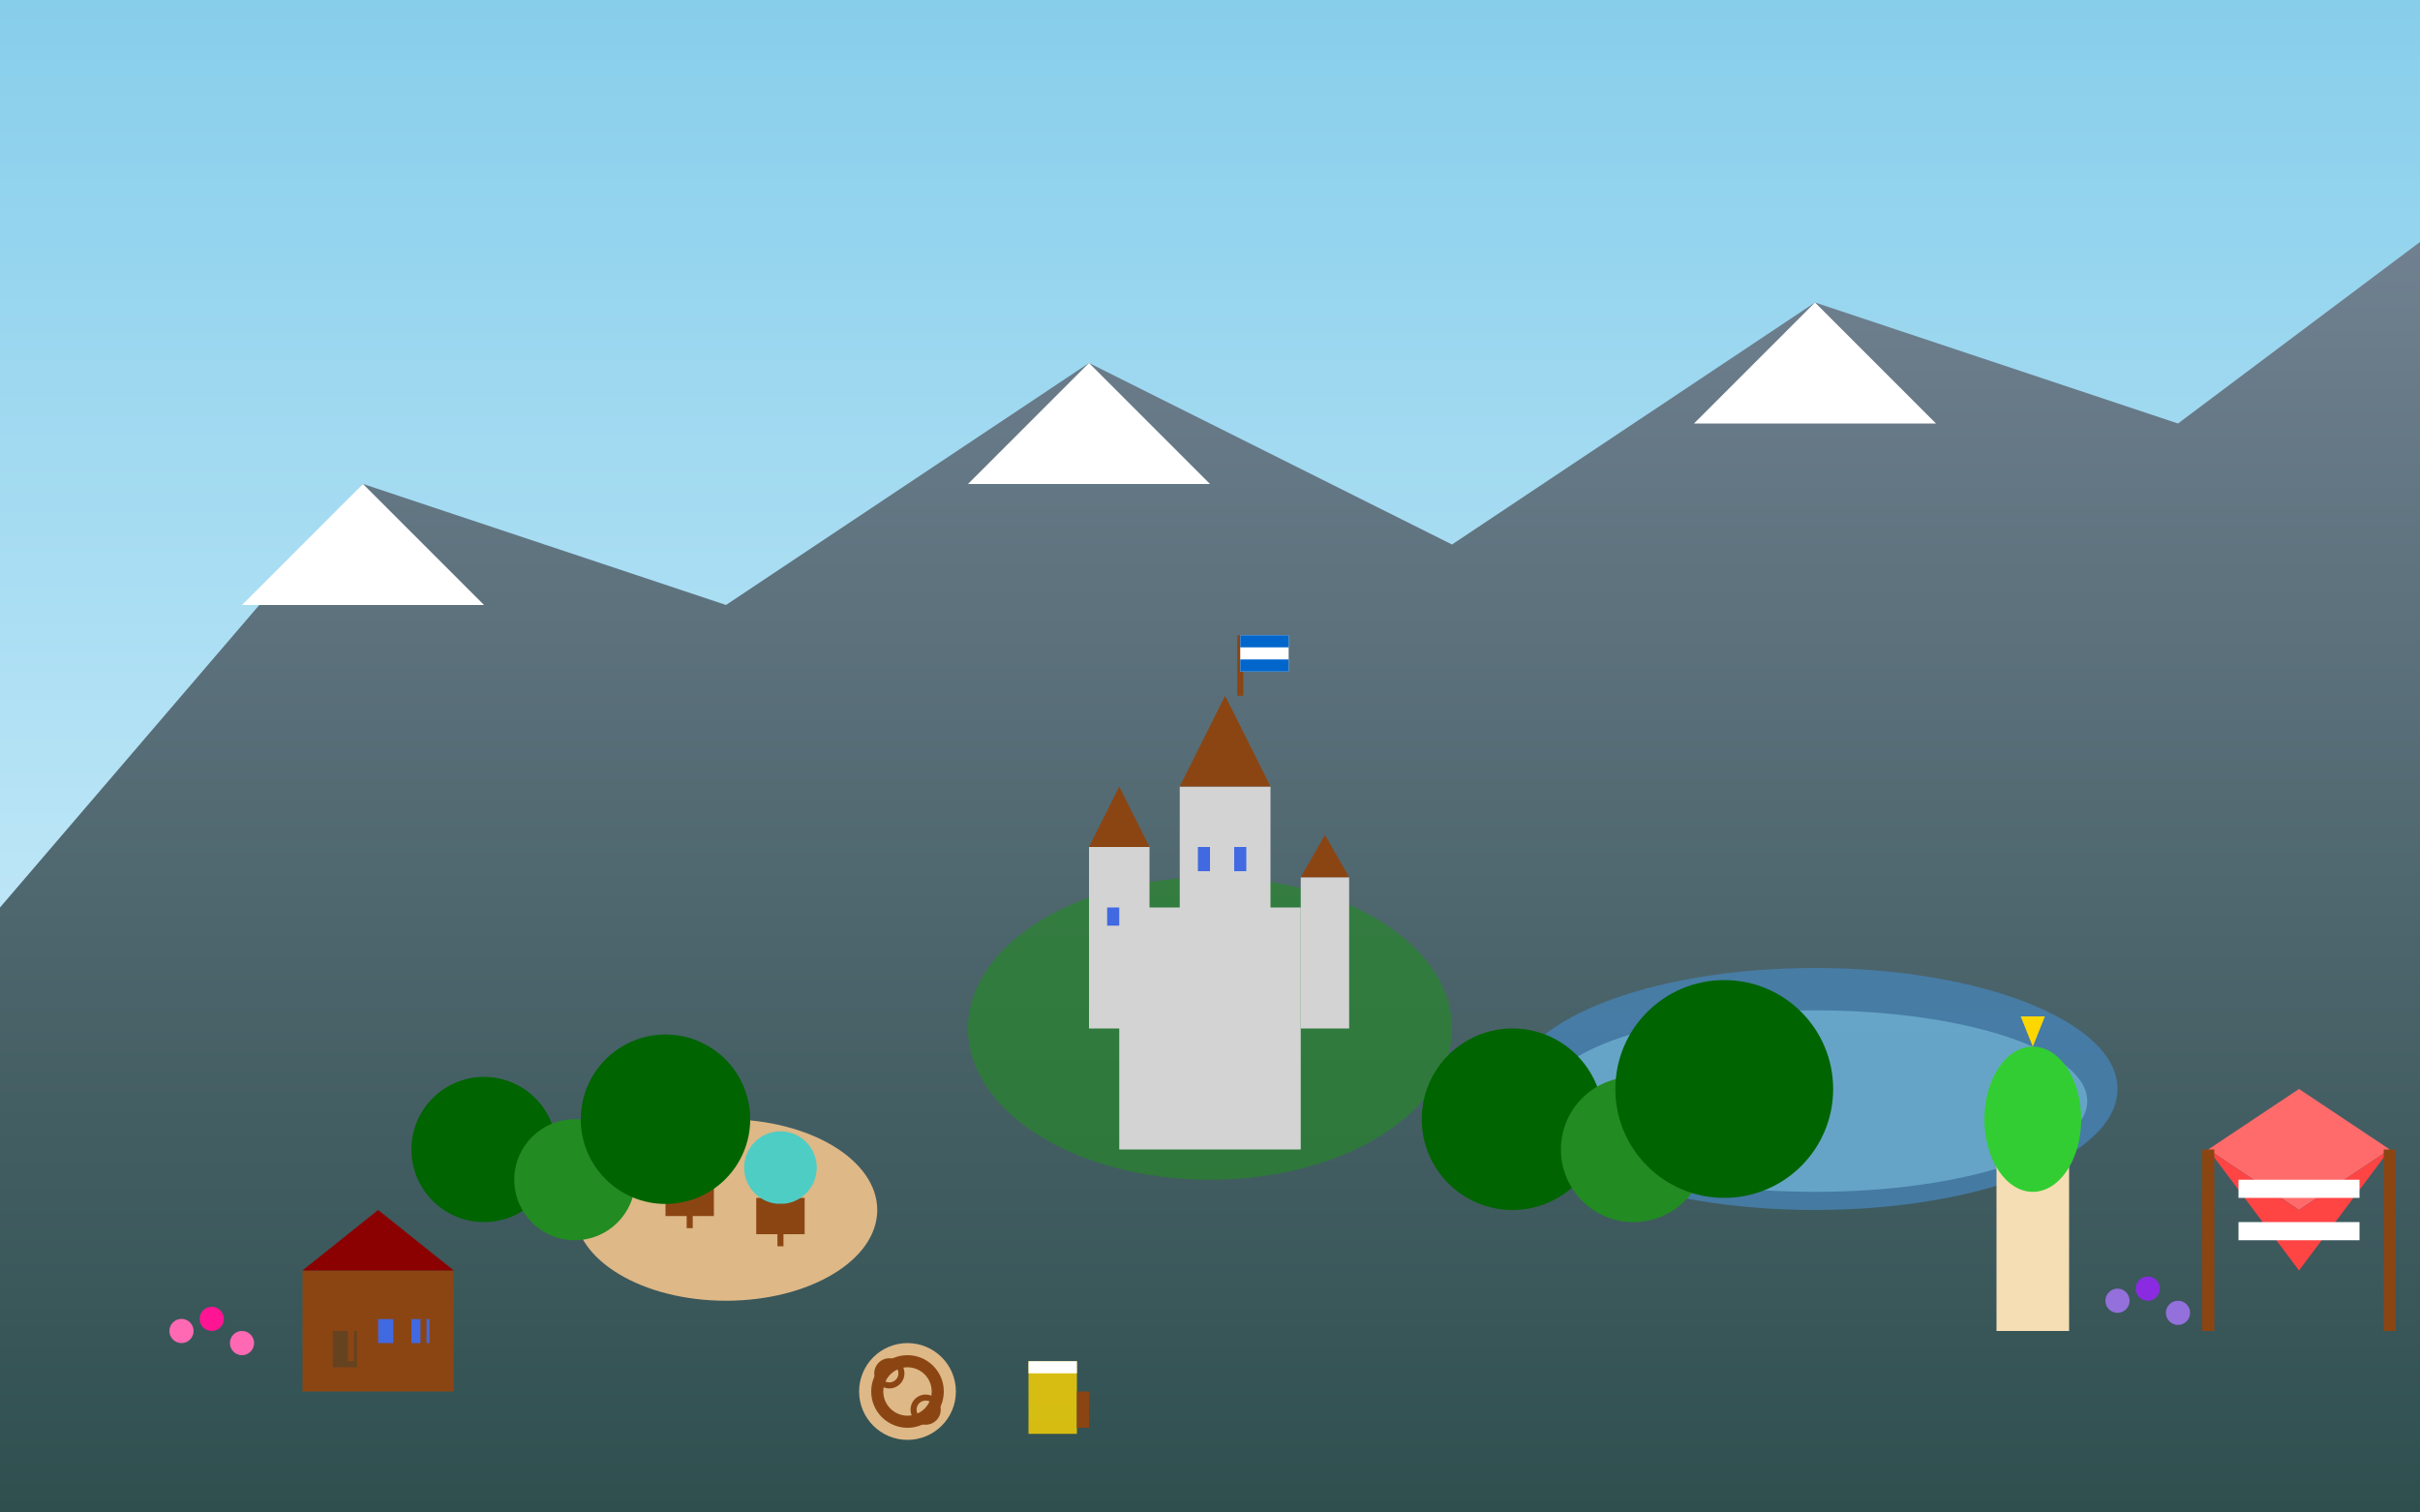 <svg width="400" height="250" viewBox="0 0 400 250" fill="none" xmlns="http://www.w3.org/2000/svg">
  <rect x="0" y="0" width="400" height="250" fill="#333333" stroke="none"/>
  <!-- Sky gradient -->
  <defs>
    <linearGradient id="skyGradient" x1="0%" y1="0%" x2="0%" y2="100%">
      <stop offset="0%" style="stop-color:#87CEEB;stop-opacity:1" />
      <stop offset="100%" style="stop-color:#E0F6FF;stop-opacity:1" />
    </linearGradient>
    <linearGradient id="alpineGradient" x1="0%" y1="0%" x2="0%" y2="100%">
      <stop offset="0%" style="stop-color:#708090;stop-opacity:1" />
      <stop offset="100%" style="stop-color:#2F4F4F;stop-opacity:1" />
    </linearGradient>
  </defs>
  
  <!-- Sky -->
  <rect width="400" height="250" fill="url(#skyGradient)"/>
  
  <!-- Alpine mountains -->
  <path d="M0 150 L60 80 L120 100 L180 60 L240 90 L300 50 L360 70 L400 40 L400 250 L0 250 Z" fill="url(#alpineGradient)"/>
  
  <!-- Snow caps -->
  <path d="M160 80 L180 60 L200 80 Z" fill="white"/>
  <path d="M280 70 L300 50 L320 70 Z" fill="white"/>
  <path d="M40 100 L60 80 L80 100 Z" fill="white"/>
  
  <!-- Neuschwanstein Castle -->
  <ellipse cx="200" cy="170" rx="40" ry="25" fill="#228B22" opacity="0.6"/>
  
  <!-- Castle main structure -->
  <rect x="185" y="150" width="30" height="40" fill="#D3D3D3"/>
  
  <!-- Main tower -->
  <rect x="195" y="130" width="15" height="45" fill="#D3D3D3"/>
  <polygon points="195,130 202.5,115 210,130" fill="#8B4513"/>
  
  <!-- Side towers -->
  <rect x="180" y="140" width="10" height="30" fill="#D3D3D3"/>
  <polygon points="180,140 185,130 190,140" fill="#8B4513"/>
  
  <rect x="215" y="145" width="8" height="25" fill="#D3D3D3"/>
  <polygon points="215,145 219,138 223,145" fill="#8B4513"/>
  
  <!-- Castle details -->
  <rect x="198" y="140" width="2" height="4" fill="#4169E1"/>
  <rect x="204" y="140" width="2" height="4" fill="#4169E1"/>
  <rect x="183" y="150" width="2" height="3" fill="#4169E1"/>
  
  <!-- Bavarian flag -->
  <line x1="205" y1="115" x2="205" y2="105" stroke="#8B4513" stroke-width="1"/>
  <rect x="205" y="105" width="8" height="6" fill="white"/>
  <rect x="205" y="105" width="8" height="2" fill="#0066CC"/>
  <rect x="205" y="109" width="8" height="2" fill="#0066CC"/>
  
  <!-- Beer garden -->
  <ellipse cx="120" cy="200" rx="25" ry="15" fill="#DEB887"/>
  
  <!-- Tables -->
  <rect x="110" y="195" width="8" height="6" fill="#8B4513"/>
  <rect x="125" y="198" width="8" height="6" fill="#8B4513"/>
  
  <!-- Umbrellas -->
  <circle cx="114" cy="190" r="6" fill="#FF6B6B"/>
  <line x1="114" y1="196" x2="114" y2="203" stroke="#8B4513" stroke-width="1"/>
  <circle cx="129" cy="193" r="6" fill="#4ECDC4"/>
  <line x1="129" y1="199" x2="129" y2="206" stroke="#8B4513" stroke-width="1"/>
  
  <!-- Alpine lake -->
  <ellipse cx="300" cy="180" rx="50" ry="20" fill="#4682B4" opacity="0.8"/>
  
  <!-- Lake reflection -->
  <ellipse cx="300" cy="182" rx="45" ry="15" fill="#87CEEB" opacity="0.5"/>
  
  <!-- Forest -->
  <circle cx="80" cy="190" r="12" fill="#006400"/>
  <circle cx="95" cy="195" r="10" fill="#228B22"/>
  <circle cx="110" cy="185" r="14" fill="#006400"/>
  
  <circle cx="250" cy="185" r="15" fill="#006400"/>
  <circle cx="270" cy="190" r="12" fill="#228B22"/>
  <circle cx="285" cy="180" r="18" fill="#006400"/>
  
  <!-- Traditional Bavarian house -->
  <rect x="50" y="210" width="25" height="20" fill="#8B4513"/>
  <polygon points="50,210 62.5,200 75,210" fill="#8B0000"/>
  
  <!-- House details -->
  <rect x="55" y="220" width="4" height="6" fill="#654321"/>
  <rect x="62" y="218" width="3" height="4" fill="#4169E1"/>
  <rect x="68" y="218" width="3" height="4" fill="#4169E1"/>
  
  <!-- Balcony -->
  <rect x="52" y="215" width="21" height="3" fill="#8B4513"/>
  <line x1="54" y1="218" x2="54" y2="225" stroke="#8B4513" stroke-width="1"/>
  <line x1="58" y1="218" x2="58" y2="225" stroke="#8B4513" stroke-width="1"/>
  <line x1="62" y1="218" x2="62" y2="225" stroke="#8B4513" stroke-width="1"/>
  <line x1="66" y1="218" x2="66" y2="225" stroke="#8B4513" stroke-width="1"/>
  <line x1="70" y1="218" x2="70" y2="225" stroke="#8B4513" stroke-width="1"/>
  
  <!-- Church with onion dome -->
  <rect x="330" y="190" width="12" height="30" fill="#F5DEB3"/>
  <ellipse cx="336" cy="185" rx="8" ry="12" fill="#32CD32"/>
  <polygon points="336,173 338,168 334,168" fill="#FFD700"/>
  
  <!-- Pretzel and beer mug -->
  <circle cx="150" cy="230" r="8" fill="#DEB887"/>
  <circle cx="150" cy="230" r="5" fill="transparent" stroke="#8B4513" stroke-width="2"/>
  <circle cx="147" cy="227" r="2" fill="transparent" stroke="#8B4513" stroke-width="1"/>
  <circle cx="153" cy="233" r="2" fill="transparent" stroke="#8B4513" stroke-width="1"/>
  
  <!-- Beer mug -->
  <rect x="170" y="225" width="8" height="12" fill="#FFD700" opacity="0.8"/>
  <rect x="170" y="225" width="8" height="2" fill="white"/>
  <rect x="178" y="230" width="2" height="6" fill="#8B4513"/>
  
  <!-- Oktoberfest tent -->
  <polygon points="380,200 395,190 380,180 365,190" fill="#FF6B6B"/>
  <polygon points="365,190 380,200 395,190 380,210" fill="#FF4444"/>
  <line x1="365" y1="190" x2="365" y2="220" stroke="#8B4513" stroke-width="2"/>
  <line x1="395" y1="190" x2="395" y2="220" stroke="#8B4513" stroke-width="2"/>
  
  <!-- Bavarian colors stripes on tent -->
  <rect x="370" y="195" width="20" height="3" fill="white"/>
  <rect x="370" y="202" width="20" height="3" fill="white"/>
  
  <!-- Alpine flowers -->
  <circle cx="30" cy="220" r="2" fill="#FF69B4"/>
  <circle cx="35" cy="218" r="2" fill="#FF1493"/>
  <circle cx="40" cy="222" r="2" fill="#FF69B4"/>
  
  <circle cx="350" cy="215" r="2" fill="#9370DB"/>
  <circle cx="355" cy="213" r="2" fill="#8A2BE2"/>
  <circle cx="360" cy="217" r="2" fill="#9370DB"/>
</svg>

